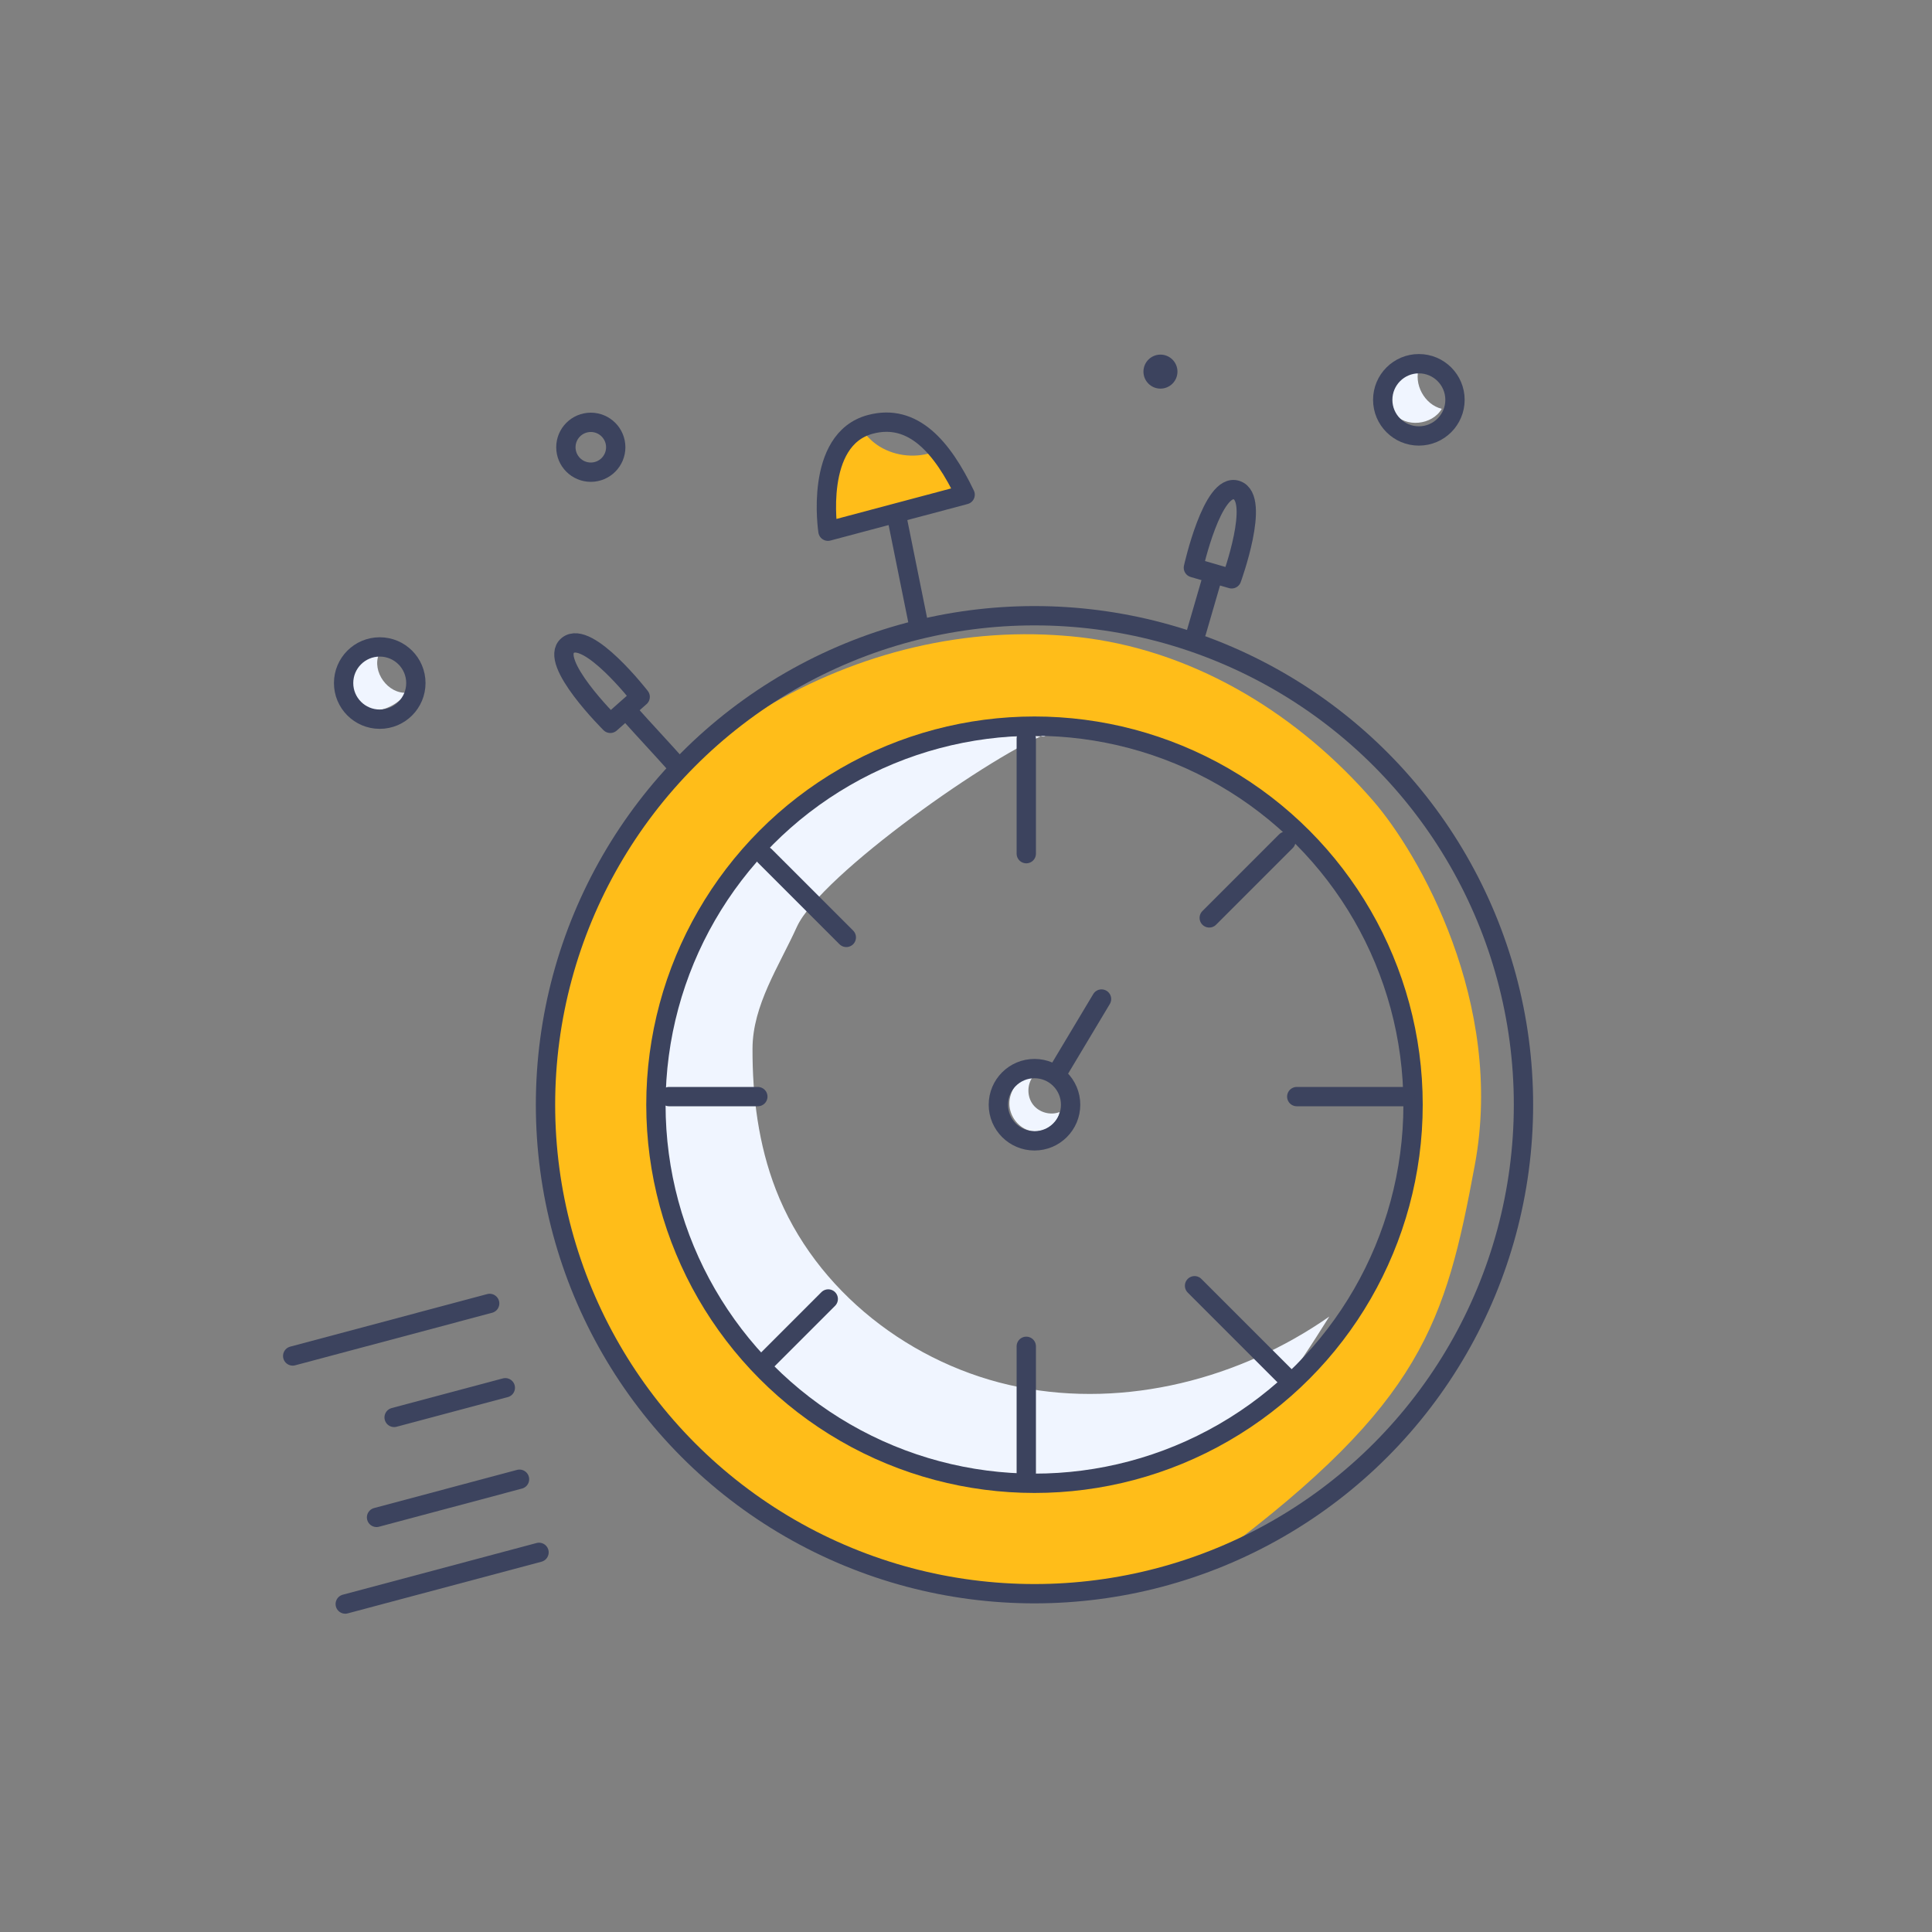 <?xml version="1.0" encoding="UTF-8"?> <!-- Generator: Adobe Illustrator 25.2.0, SVG Export Plug-In . SVG Version: 6.00 Build 0) --> <svg xmlns="http://www.w3.org/2000/svg" xmlns:xlink="http://www.w3.org/1999/xlink" x="0px" y="0px" viewBox="0 0 200 200" style="enable-background:new 0 0 200 200;" xml:space="preserve"><rect x="0" y="0" width="200" height="200" fill="#808080" stroke="none"/> <style type="text/css"> .st0{fill:#F0F5FF;} .st1{fill:#FFBD19;} .st2{fill:none;stroke:#3C435E;stroke-width:3;stroke-linecap:round;stroke-linejoin:round;stroke-miterlimit:10;} .st3{fill:#3C435E;} .st4{fill:none;stroke:#3C435E;stroke-width:2;stroke-linecap:round;stroke-linejoin:round;stroke-miterlimit:10;} .st5{fill:#36415F;} </style> <g id="Слой_5"> <g> <path class="st0" d="M146.92,38c-0.62,1.74,0.54,3.89,2.33,4.32c-0.98,1.69-3.75,1.99-4.95,0.45c-1.2-1.54-0.01-4.28,1.94-4.33"></path> </g> <g> <path class="st0" d="M39.23,67.71c-0.76,1.82,0.94,4.16,2.9,4c-0.92,1.19-2.41,1.99-3.91,1.84s-2.89-1.36-3.01-2.86 s1.29-3,2.78-2.78"></path> </g> <g> <path class="st0" d="M108.73,75.83c-5.59,1.95-23.79,14.73-26.24,20.12c-1.85,4.08-4.58,8.11-4.59,12.6 c-0.02,4.95,0.62,9.96,2.41,14.58c4.07,10.53,14.11,18.26,25.18,20.46s22.87-0.84,32.12-7.3c-3.82,6.03-5.9,9.51-12.15,12.95 c-4.46,2.45-10.74,3.95-15.82,4.33c-3.89,0.29-13.24-0.33-16.91-1.66c-11.72-4.24-18.47-12.77-22.4-24.6 c-3.93-11.83-1.95-25.53,5.39-35.6c7.34-10.08,19.92-16.18,32.37-15.46"></path> </g> <g> <path class="st0" d="M106.92,111.47c-0.62,0.82-0.61,2.05,0.01,2.87s1.8,1.15,2.76,0.78c-0.22,1.29-1.65,2.2-2.93,1.96 c-1.29-0.24-2.26-1.51-2.27-2.82s0.88-2.55,2.08-3.07"></path> </g> </g> <g id="Слой_3"> <path class="st1" d="M91.05,46.22c-0.62-0.38-1.15-0.88-1.6-1.45c-1.42,0.72-2.51,1.53-2.51,1.53l-1.4,6.21l0.16,2.48l14.2-3.78 c0,0-1.4-2.38-3.1-4.47C94.94,47.45,92.75,47.27,91.05,46.22z"></path> <g> <path class="st1" d="M120.46,163.57l5.76-2.65c21.01-15.73,23.42-23.96,26.46-40.36c3.1-16.75-5.79-32.2-10.53-37.66 c-7.61-8.78-18.02-15.27-29.53-16.83c-1.15-0.16-2.32-0.26-3.49-0.33c-11.2-0.66-22.3,2.55-31.72,8.64l-7.11,4.6l-7.15,10.23 L58.38,100l-2.58,10.61l1.21,7.49l1.36,10.08l3.95,11.19l13.59,15.74l20.54,8.9l22.54,0.08 C119.49,163.92,119.97,163.75,120.46,163.57z M68.08,113.65c0-21.37,17.32-38.69,38.69-38.69c21.37,0,39.69,17.32,39.69,38.69 s-18.32,39.69-39.69,39.69C85.4,153.34,68.08,135.01,68.08,113.65z"></path> <path class="st1" d="M119.2,164.08l0.14,0l0.09-0.04C119.35,164.06,119.28,164.07,119.2,164.08z"></path> </g> </g> <g id="Слой_2"> </g> <g id="Слой_4"> <circle class="st4" cx="107.09" cy="114.36" r="50.62"></circle> <circle class="st4" cx="107.09" cy="114.36" r="39.19"></circle> <line class="st4" x1="92.86" y1="53.61" x2="95.07" y2="64.55"></line> <path class="st4" d="M85.71,54.99l14.2-3.78c-2.36-4.91-5.38-8.46-9.81-7.28C84.24,45.48,85.71,54.99,85.71,54.99z"></path> <g> <path class="st4" d="M127.5,59.92c-1.32-0.38-2.64-0.77-3.96-1.15c0,0,1.97-8.88,4.48-8.03S127.5,59.92,127.5,59.92z"></path> <path class="st4" d="M125.45,59.94c-0.53,1.82-1.06,3.65-1.59,5.47"></path> </g> <g> <path class="st4" d="M66.27,72.14c-1.03,0.91-2.06,1.82-3.09,2.74c0,0-6.46-6.4-4.4-8.07S66.27,72.14,66.27,72.14z"></path> <path class="st4" d="M65.19,73.88c1.26,1.42,3.52,3.84,4.78,5.26"></path> </g> <circle class="st4" cx="146.88" cy="41.39" r="3.74"></circle> <circle class="st4" cx="39.31" cy="70.71" r="3.74"></circle> <circle class="st4" cx="107.09" cy="114.36" r="3.74"></circle> <circle class="st4" cx="61.16" cy="46.3" r="2.58"></circle> <circle class="st3" cx="120.13" cy="38.47" r="1.76"></circle> <line class="st4" x1="109.63" y1="110.77" x2="114.03" y2="103.42"></line> <g> <path class="st4" d="M30.3,140.37c6.8-1.81,13.6-3.63,20.39-5.44"></path> <path class="st4" d="M40.8,146.73c3.84-1.02,7.67-2.05,11.51-3.07"></path> <path class="st4" d="M38.98,157.08c4.93-1.32,9.87-2.63,14.8-3.95"></path> <path class="st4" d="M35.74,166.05c6.69-1.78,13.38-3.57,20.06-5.35"></path> </g> <g> <path class="st4" d="M106.24,76.46c0,3.97,0,7.94,0,11.91"></path> <path class="st4" d="M106.24,139.37c0,4.88,0,8.76,0,13.64"></path> </g> <g> <path class="st4" d="M69.26,113.52c3.06,0,6.13,0,9.19,0"></path> <path class="st4" d="M134.24,113.52c3.74,0,7.49,0,11.23,0"></path> </g> <g> <path class="st4" d="M79.18,88.61c2.81,2.81,5.62,5.62,8.43,8.43"></path> <path class="st4" d="M123.66,133.1c3.45,3.45,6.19,6.19,9.64,9.64"></path> </g> <g> <path class="st4" d="M79.24,140.97c2.17-2.17,4.33-4.33,6.5-6.5"></path> <path class="st4" d="M125.18,95.02c2.65-2.65,5.3-5.3,7.94-7.94"></path> </g> </g> </svg> 